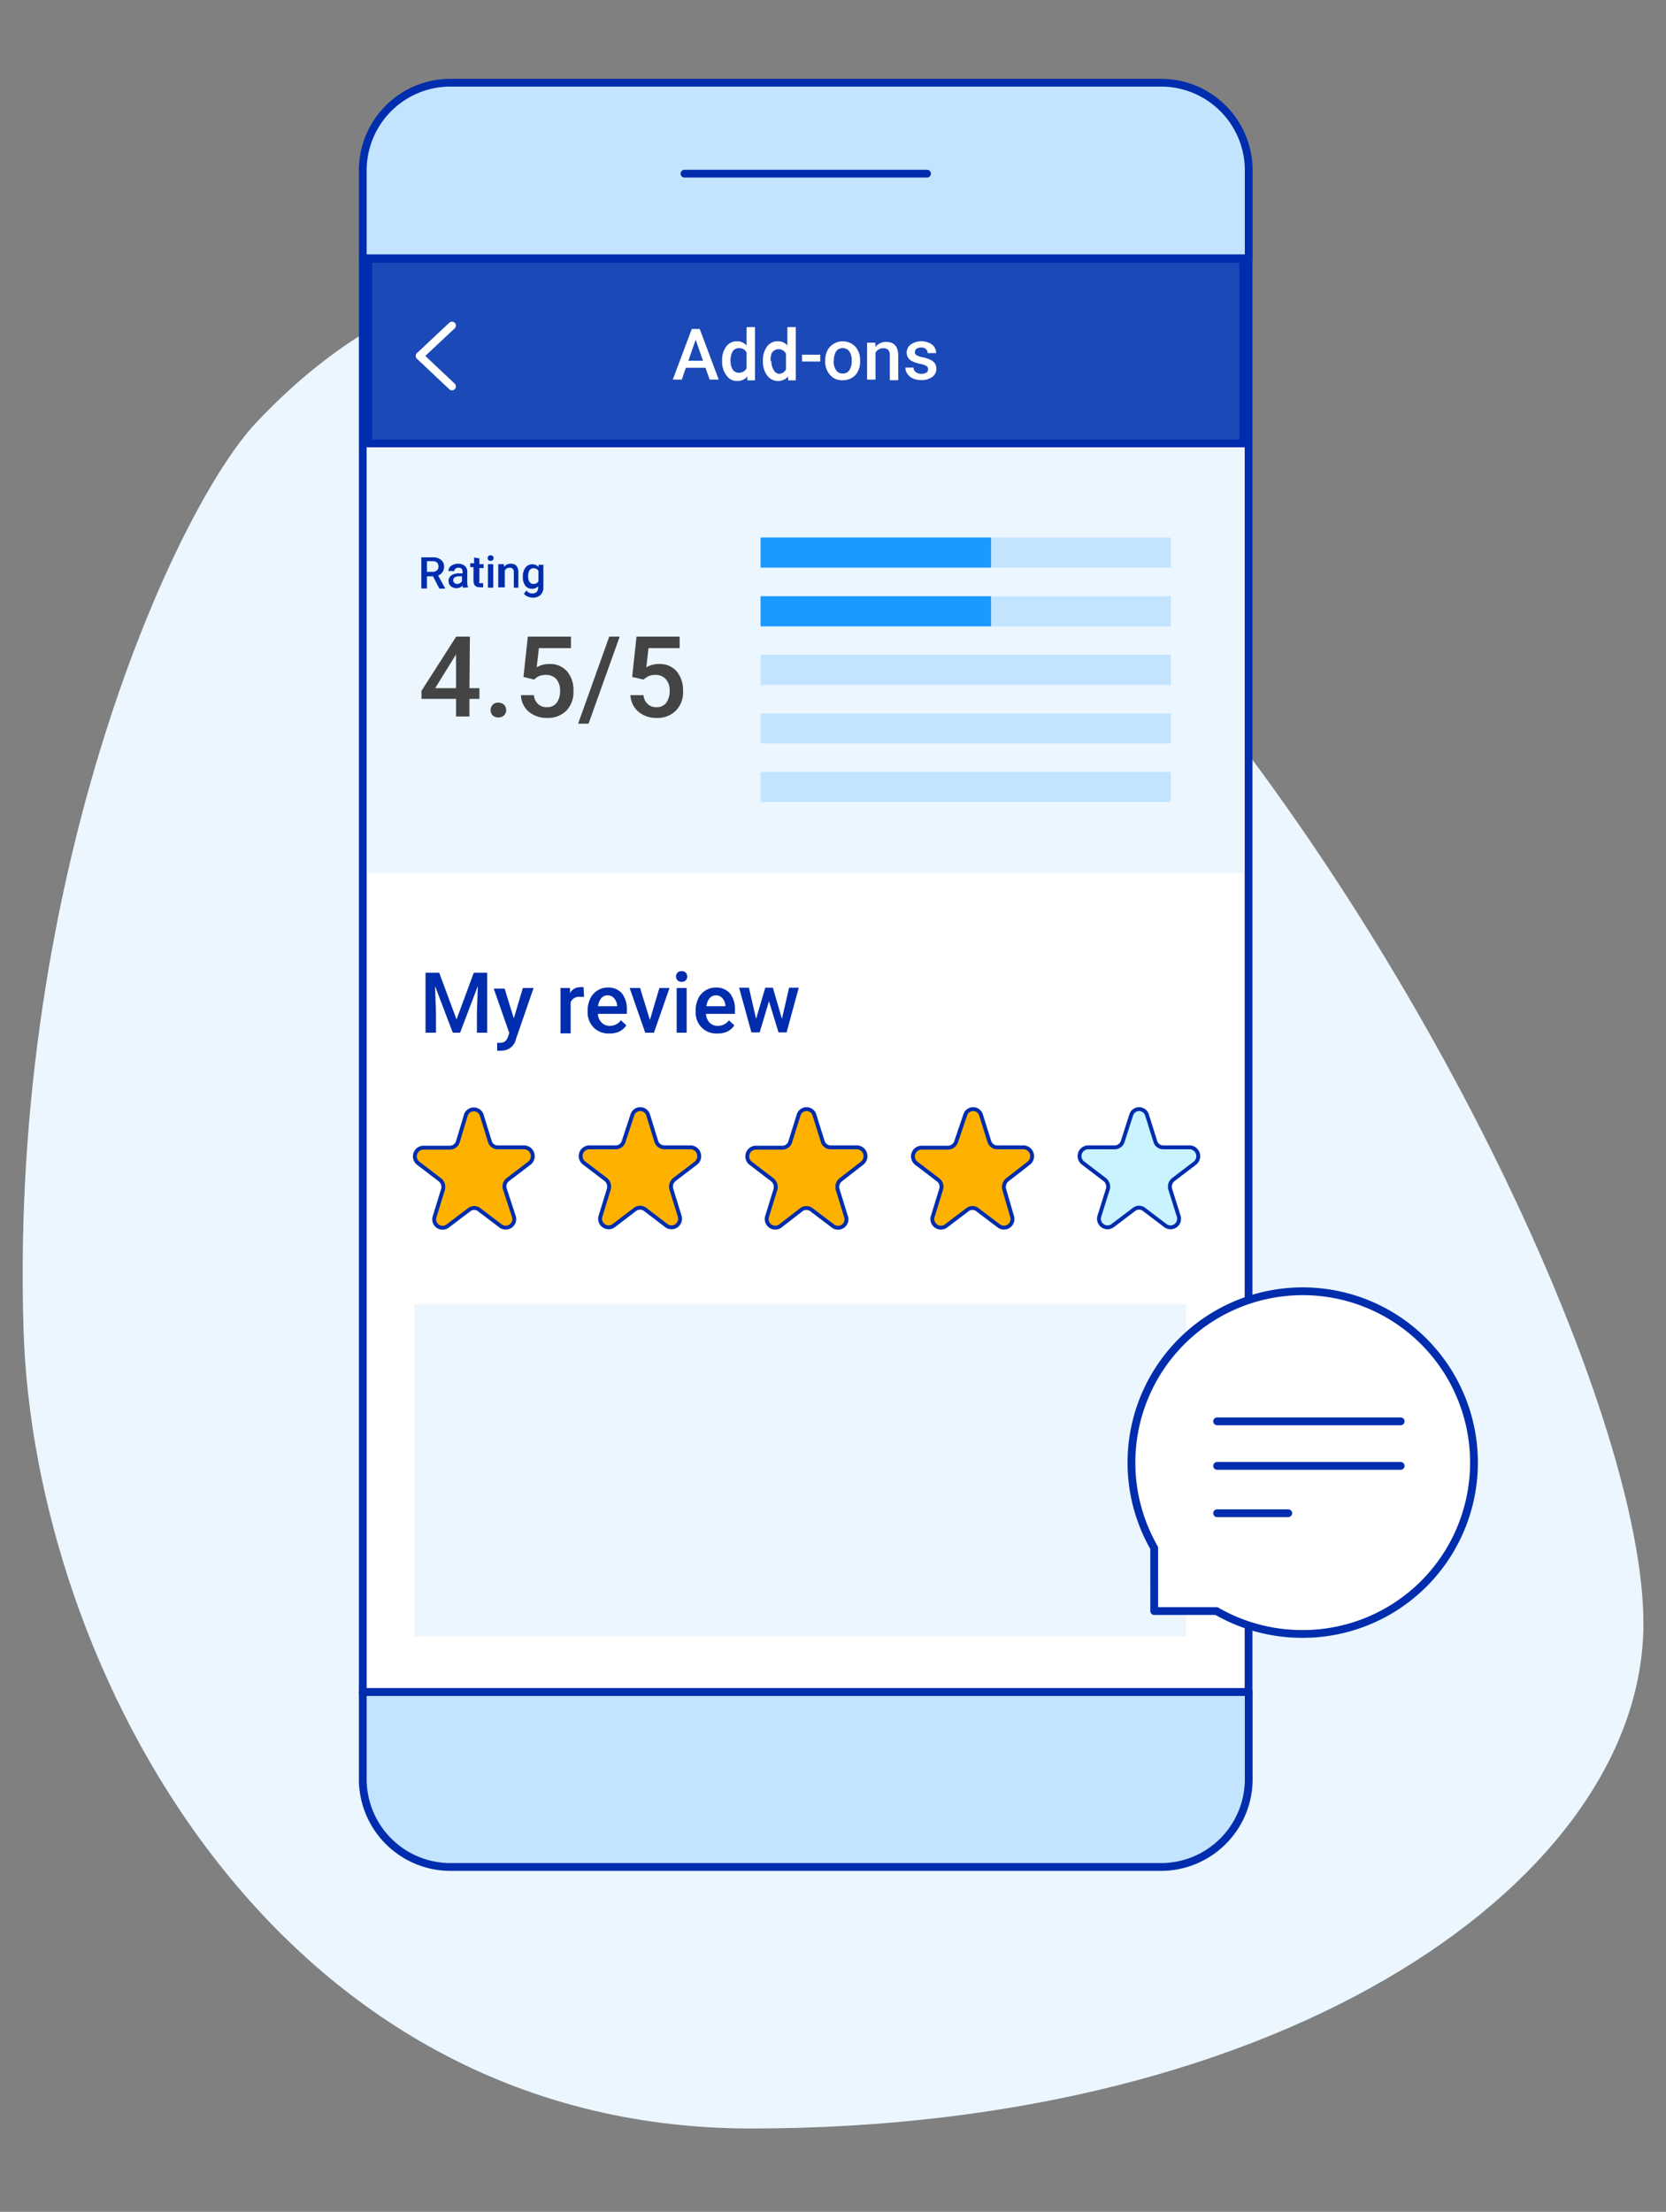 <svg id="Layer_1" data-name="Layer 1" xmlns="http://www.w3.org/2000/svg" viewBox="0 0 107 142"><rect x="0" y="0" width="107" height="142" fill="#808080" stroke="none"/><defs><style>.cls-1,.cls-15,.cls-5{fill:none;}.cls-2{fill:#ebf6ff;}.cls-12,.cls-14,.cls-3{fill:#fff;}.cls-10,.cls-11,.cls-12,.cls-13,.cls-3,.cls-4,.cls-5{stroke:#002dad;}.cls-10,.cls-11,.cls-12,.cls-13,.cls-15,.cls-3,.cls-4,.cls-5{stroke-linejoin:round;}.cls-12,.cls-13,.cls-15,.cls-3,.cls-4,.cls-5{stroke-width:0.5px;}.cls-4,.cls-8{fill:#c3e4ff;}.cls-12,.cls-15,.cls-5{stroke-linecap:round;}.cls-6{fill:#002dad;}.cls-7{fill:#444;}.cls-9{fill:#1a99ff;}.cls-10{fill:#ffb100;}.cls-10,.cls-11{stroke-width:0.25px;}.cls-11{fill:#c8f3ff;}.cls-13{fill:#1c49b8;}.cls-15{stroke:#fff;}</style></defs><rect class="cls-1" width="107" height="142"/><path class="cls-2" d="M16.43,27.16c36.41-38.75,89.13,51.21,89.12,77.07,0,16.24-22.62,32.42-57.32,32.42-30.6,0-46.06-29.61-46.72-51.31C.6,55.92,11.3,32.62,16.43,27.16Z"/><rect class="cls-3" x="23.3" y="16.62" width="56.89" height="92.01"/><path class="cls-4" d="M80.2,11v5.58H23.3V11a5.63,5.63,0,0,1,5.58-5.69H74.62A5.63,5.63,0,0,1,80.2,11Z"/><line class="cls-5" x1="43.96" y1="11.15" x2="59.54" y2="11.15"/><path class="cls-4" d="M23.3,114.17a5.64,5.64,0,0,0,5.58,5.69H74.62a5.64,5.64,0,0,0,5.58-5.69v-5.54H23.3Z"/><rect class="cls-2" x="23.65" y="28.83" width="56.2" height="27.22"/><path class="cls-6" d="M27.81,37h-.39v.78h-.36v-2h.72a.79.79,0,0,1,.54.16.54.54,0,0,1,.2.45.6.6,0,0,1-.1.34.62.62,0,0,1-.28.22l.46.84v0h-.38Zm-.39-.29h.36a.41.41,0,0,0,.28-.09.3.3,0,0,0,.1-.24.36.36,0,0,0-.09-.26.39.39,0,0,0-.28-.09h-.37Z"/><path class="cls-6" d="M29.72,37.73a.62.62,0,0,1,0-.14.54.54,0,0,1-.39.17.53.53,0,0,1-.38-.13.43.43,0,0,1-.14-.32.42.42,0,0,1,.18-.37.84.84,0,0,1,.51-.13h.21v-.1a.29.29,0,0,0-.06-.19.26.26,0,0,0-.2-.07.32.32,0,0,0-.2.06.21.21,0,0,0-.07.15H28.8a.43.43,0,0,1,.08-.24.58.58,0,0,1,.23-.17.78.78,0,0,1,.31-.06.65.65,0,0,1,.43.14.46.46,0,0,1,.16.37v.68a.75.75,0,0,0,.06.33v0Zm-.37-.24a.41.41,0,0,0,.19-.05.33.33,0,0,0,.13-.13V37h-.18a.48.48,0,0,0-.29.07.2.2,0,0,0-.09.18.21.21,0,0,0,.06.16A.28.28,0,0,0,29.35,37.49Z"/><path class="cls-6" d="M30.79,35.85v.37h.27v.25h-.27v.85a.15.15,0,0,0,0,.12s.06,0,.12,0h.12v.26a.91.91,0,0,1-.23,0c-.26,0-.39-.14-.39-.43v-.86H30.2v-.25h.25v-.37Z"/><path class="cls-6" d="M31.32,35.83a.19.19,0,0,1,.05-.13.22.22,0,0,1,.28,0,.15.15,0,0,1,.05.13.17.17,0,0,1-.05.13.22.22,0,0,1-.28,0A.21.21,0,0,1,31.32,35.83Zm.36,1.9h-.34V36.22h.34Z"/><path class="cls-6" d="M32.37,36.22v.17a.54.54,0,0,1,.44-.2q.47,0,.48.54v1H33v-1a.27.27,0,0,0-.07-.21.23.23,0,0,0-.2-.07.33.33,0,0,0-.31.19v1.07H32V36.22Z"/><path class="cls-6" d="M33.58,37a.89.89,0,0,1,.17-.56.52.52,0,0,1,.44-.21.48.48,0,0,1,.4.18l0-.15h.31v1.47a.65.65,0,0,1-.19.47.72.72,0,0,1-.5.17.88.88,0,0,1-.32-.07.58.58,0,0,1-.24-.18l.16-.21a.46.46,0,0,0,.38.19.4.4,0,0,0,.27-.09.37.37,0,0,0,.1-.27v-.1a.51.51,0,0,1-.4.16.53.53,0,0,1-.43-.21A.94.94,0,0,1,33.58,37Zm.34,0a.6.6,0,0,0,.09.36.3.3,0,0,0,.26.13.34.34,0,0,0,.31-.17v-.67a.34.34,0,0,0-.31-.17.3.3,0,0,0-.26.13A.7.7,0,0,0,33.92,37Z"/><path class="cls-7" d="M30.15,44.18h.64v.69h-.64V46h-.86V44.87H27.07l0-.52,2.23-3.48h.88Zm-2.2,0h1.34V42l-.06.11Z"/><path class="cls-7" d="M32,45.11a.52.52,0,0,1,.38.14.49.49,0,0,1,.13.34.47.47,0,0,1-.13.33.52.52,0,0,1-.38.14.53.53,0,0,1-.36-.13.51.51,0,0,1,0-.68A.47.47,0,0,1,32,45.11Z"/><path class="cls-7" d="M33.62,43.46l.28-2.59h2.77v.74H34.61l-.14,1.23a1.58,1.58,0,0,1,.81-.21,1.43,1.43,0,0,1,1.14.47,1.85,1.85,0,0,1,.41,1.27,1.71,1.71,0,0,1-.45,1.25,1.66,1.66,0,0,1-1.24.47,1.77,1.77,0,0,1-1.18-.4,1.43,1.43,0,0,1-.5-1.06h.83a.86.86,0,0,0,.27.57.8.8,0,0,0,.57.2.73.73,0,0,0,.62-.28,1.21,1.21,0,0,0,.22-.77,1.11,1.11,0,0,0-.24-.75.87.87,0,0,0-.67-.27,1.16,1.16,0,0,0-.4.06,1,1,0,0,0-.35.24Z"/><path class="cls-7" d="M37.8,46.46h-.67l2-5.59h.67Z"/><path class="cls-7" d="M40.6,43.46l.28-2.59h2.77v.74h-2l-.14,1.23a1.54,1.54,0,0,1,.8-.21,1.44,1.44,0,0,1,1.15.47,1.9,1.9,0,0,1,.41,1.27,1.68,1.68,0,0,1-.46,1.25,1.64,1.64,0,0,1-1.24.47,1.76,1.76,0,0,1-1.17-.4,1.48,1.48,0,0,1-.51-1.06h.84a.86.86,0,0,0,.27.57.76.76,0,0,0,.57.2.75.75,0,0,0,.62-.28,1.28,1.28,0,0,0,.22-.77,1.06,1.06,0,0,0-.25-.75.85.85,0,0,0-.67-.27,1.1,1.1,0,0,0-.39.06,1.12,1.12,0,0,0-.36.24Z"/><rect class="cls-8" x="48.85" y="34.51" width="26.35" height="1.93"/><rect class="cls-8" x="48.85" y="38.28" width="26.35" height="1.93"/><rect class="cls-8" x="48.85" y="42.04" width="26.35" height="1.93"/><rect class="cls-8" x="48.85" y="45.8" width="26.35" height="1.93"/><rect class="cls-8" x="48.85" y="49.56" width="26.35" height="1.93"/><rect class="cls-9" x="48.85" y="34.51" width="14.8" height="1.93"/><rect class="cls-9" x="48.85" y="38.28" width="14.8" height="1.93"/><path class="cls-10" d="M29.93,71.56a.54.54,0,0,1,1,0l.53,1.72a.53.53,0,0,0,.51.38h1.73a.57.57,0,0,1,.32,1l-1.39,1.06a.55.55,0,0,0-.2.63L33,78.09a.55.55,0,0,1-.83.63l-1.4-1.06a.52.52,0,0,0-.63,0l-1.4,1.06a.54.54,0,0,1-.82-.63l.53-1.72a.59.59,0,0,0-.2-.63l-1.39-1.06a.56.56,0,0,1,.31-1h1.73a.54.54,0,0,0,.51-.39Z"/><path class="cls-10" d="M40.62,71.56a.53.53,0,0,1,1,0l.53,1.72a.55.55,0,0,0,.52.38h1.72a.57.57,0,0,1,.32,1l-1.39,1.06a.59.59,0,0,0-.2.63l.53,1.72a.55.55,0,0,1-.83.63l-1.39-1.06a.54.54,0,0,0-.64,0l-1.39,1.06a.55.55,0,0,1-.83-.63l.53-1.72a.59.59,0,0,0-.2-.63l-1.39-1.06a.56.56,0,0,1,.31-1h1.73a.54.54,0,0,0,.51-.39Z"/><path class="cls-10" d="M51.3,71.56a.53.53,0,0,1,1,0l.54,1.72a.53.53,0,0,0,.51.38h1.72a.57.57,0,0,1,.32,1L54,75.74a.59.59,0,0,0-.2.63l.53,1.72a.54.54,0,0,1-.82.63l-1.4-1.06a.54.54,0,0,0-.64,0L50.1,78.72a.55.55,0,0,1-.83-.63l.53-1.72a.59.59,0,0,0-.2-.63l-1.39-1.06a.56.56,0,0,1,.32-1h1.72a.53.53,0,0,0,.51-.39Z"/><path class="cls-10" d="M62,71.56a.53.53,0,0,1,1,0l.54,1.72a.53.53,0,0,0,.51.38h1.73a.57.57,0,0,1,.31,1L64.7,75.74a.59.59,0,0,0-.2.63L65,78.09a.55.55,0,0,1-.83.63l-1.4-1.06a.52.52,0,0,0-.63,0l-1.4,1.06a.55.55,0,0,1-.83-.63l.53-1.72a.55.55,0,0,0-.2-.63l-1.39-1.06a.56.56,0,0,1,.32-1h1.72a.56.56,0,0,0,.52-.39Z"/><path class="cls-11" d="M72.66,71.56a.53.53,0,0,1,1,0l.54,1.72a.53.53,0,0,0,.51.38h1.73a.57.57,0,0,1,.32,1l-1.39,1.06a.58.58,0,0,0-.21.63l.54,1.72a.55.55,0,0,1-.83.63l-1.4-1.06a.52.52,0,0,0-.63,0l-1.4,1.06a.55.55,0,0,1-.83-.63l.54-1.72a.58.58,0,0,0-.21-.63l-1.39-1.06a.56.56,0,0,1,.32-1h1.73a.54.54,0,0,0,.51-.39Z"/><rect class="cls-2" x="26.62" y="83.74" width="49.56" height="21.31"/><path class="cls-6" d="M28.21,62.45l1.11,3,1.11-3h.86V66.3h-.66V65l.06-1.7-1.14,3h-.47l-1.14-3L28,65V66.3h-.67V62.45Z"/><path class="cls-6" d="M33,65.38l.58-1.95h.69l-1.14,3.3a.92.92,0,0,1-.89.72,1.25,1.25,0,0,1-.31,0v-.5h.13a.69.69,0,0,0,.36-.08.63.63,0,0,0,.2-.3l.09-.25-1-2.85h.7Z"/><path class="cls-6" d="M37.51,64l-.27,0a.58.58,0,0,0-.59.34v2H36V63.43h.61l0,.32a.73.73,0,0,1,.64-.37.53.53,0,0,1,.23,0Z"/><path class="cls-6" d="M39.12,66.35a1.34,1.34,0,0,1-1-.39,1.38,1.38,0,0,1-.38-1v-.08a1.77,1.77,0,0,1,.17-.77,1.23,1.23,0,0,1,.46-.52,1.19,1.19,0,0,1,.67-.19,1.14,1.14,0,0,1,.9.37,1.62,1.62,0,0,1,.32,1.06v.26H38.4a.85.85,0,0,0,.24.56.7.7,0,0,0,.52.21.88.88,0,0,0,.72-.36l.35.33a1.27,1.27,0,0,1-.46.4A1.51,1.51,0,0,1,39.12,66.35Zm-.07-2.45a.55.55,0,0,0-.43.18,1,1,0,0,0-.21.52h1.23v0a.84.84,0,0,0-.18-.49A.53.53,0,0,0,39.05,63.9Z"/><path class="cls-6" d="M41.74,65.48l.61-2.05H43L42,66.3h-.56l-1-2.87h.67Z"/><path class="cls-6" d="M43.42,62.69a.32.32,0,0,1,.09-.24.33.33,0,0,1,.27-.1.35.35,0,0,1,.27.1.37.37,0,0,1,0,.48.35.35,0,0,1-.27.1.33.33,0,0,1-.27-.1A.32.32,0,0,1,43.42,62.69Zm.68,3.61h-.64V63.43h.64Z"/><path class="cls-6" d="M46.06,66.35a1.31,1.31,0,0,1-1-.39,1.34,1.34,0,0,1-.38-1v-.08a1.77,1.77,0,0,1,.16-.77,1.25,1.25,0,0,1,.47-.52,1.18,1.18,0,0,1,.66-.19,1.16,1.16,0,0,1,.91.37,1.62,1.62,0,0,1,.32,1.06v.26H45.34a.9.9,0,0,0,.23.56.72.72,0,0,0,.53.21.88.88,0,0,0,.72-.36l.34.33a1.13,1.13,0,0,1-.46.4A1.47,1.47,0,0,1,46.06,66.35ZM46,63.9a.53.53,0,0,0-.42.18,1,1,0,0,0-.21.52h1.22v0a.78.78,0,0,0-.17-.49A.54.54,0,0,0,46,63.9Z"/><path class="cls-6" d="M50.22,65.41l.46-2h.62l-.78,2.87H50l-.61-2-.6,2h-.53l-.79-2.87h.63l.46,2,.59-2h.49Z"/><path class="cls-12" d="M84.05,104.89a11,11,0,0,1-5.92-1.46h-4V99.38a11,11,0,1,1,10,5.51Z"/><line class="cls-5" x1="78.17" y1="97.15" x2="82.74" y2="97.15"/><line class="cls-5" x1="78.17" y1="94.11" x2="89.96" y2="94.11"/><line class="cls-5" x1="78.17" y1="91.25" x2="89.96" y2="91.25"/><rect class="cls-13" x="23.65" y="16.62" width="56.2" height="11.85"/><path class="cls-14" d="M45.31,23.61H44.05l-.26.76h-.58l1.22-3.25h.51l1.22,3.25h-.58Zm-1.1-.45h.94l-.47-1.35Z"/><path class="cls-14" d="M46.38,23.15a1.4,1.4,0,0,1,.26-.9.83.83,0,0,1,.69-.34.8.8,0,0,1,.62.27V21h.54v3.42H48l0-.25a.81.81,0,0,1-.65.29.8.8,0,0,1-.68-.34A1.44,1.44,0,0,1,46.38,23.15Zm.54,0a1.06,1.06,0,0,0,.14.58.47.47,0,0,0,.4.2.53.53,0,0,0,.49-.29v-1a.49.49,0,0,0-.48-.29.48.48,0,0,0-.41.2A1.18,1.18,0,0,0,46.92,23.19Z"/><path class="cls-14" d="M49,23.15a1.46,1.46,0,0,1,.26-.9.83.83,0,0,1,.69-.34.78.78,0,0,1,.62.27V21h.54v3.42h-.49l0-.25a.87.87,0,0,1-1.34-.05A1.5,1.5,0,0,1,49,23.15Zm.54,0a1.06,1.06,0,0,0,.14.58A.48.48,0,0,0,50,24a.51.51,0,0,0,.48-.29v-1a.53.53,0,0,0-.89-.09A1.18,1.18,0,0,0,49.49,23.19Z"/><path class="cls-14" d="M52.68,23.21H51.51v-.44h1.17Z"/><path class="cls-14" d="M53,23.14a1.47,1.47,0,0,1,.14-.64,1.12,1.12,0,0,1,1.77-.27,1.25,1.25,0,0,1,.33.83v.13a1.39,1.39,0,0,1-.13.63,1,1,0,0,1-.4.44,1.11,1.11,0,0,1-.58.15,1,1,0,0,1-.82-.34,1.26,1.26,0,0,1-.31-.9Zm.54.05a1,1,0,0,0,.16.58.49.49,0,0,0,.43.21.49.49,0,0,0,.42-.21,1.11,1.11,0,0,0,.15-.63,1,1,0,0,0-.15-.58.52.52,0,0,0-.43-.21.49.49,0,0,0-.42.21A1.08,1.08,0,0,0,53.56,23.19Z"/><path class="cls-14" d="M56.22,22l0,.28a.86.86,0,0,1,.7-.33c.5,0,.76.29.77.86v1.6h-.54V22.81a.51.51,0,0,0-.1-.34.41.41,0,0,0-.33-.11.53.53,0,0,0-.49.29v1.72h-.54V22Z"/><path class="cls-14" d="M59.61,23.71a.25.25,0,0,0-.12-.22,1.32,1.32,0,0,0-.4-.13,2.26,2.26,0,0,1-.46-.15.61.61,0,0,1-.4-.57.66.66,0,0,1,.26-.52,1.2,1.2,0,0,1,1.37,0,.68.68,0,0,1,.26.55h-.54a.36.36,0,0,0-.11-.26.45.45,0,0,0-.31-.1.5.5,0,0,0-.29.08.25.25,0,0,0-.11.22.21.21,0,0,0,.1.19,1.17,1.17,0,0,0,.42.14,2.2,2.2,0,0,1,.5.17.78.78,0,0,1,.27.23.6.6,0,0,1,.09.33.62.62,0,0,1-.27.53,1.1,1.1,0,0,1-.7.2,1.25,1.25,0,0,1-.53-.1.83.83,0,0,1-.36-.3.66.66,0,0,1-.13-.4h.52a.38.38,0,0,0,.15.29.56.56,0,0,0,.35.11.62.62,0,0,0,.33-.08A.28.28,0,0,0,59.61,23.71Z"/><polyline class="cls-15" points="29.03 24.81 26.95 22.85 29.03 20.9"/></svg>
